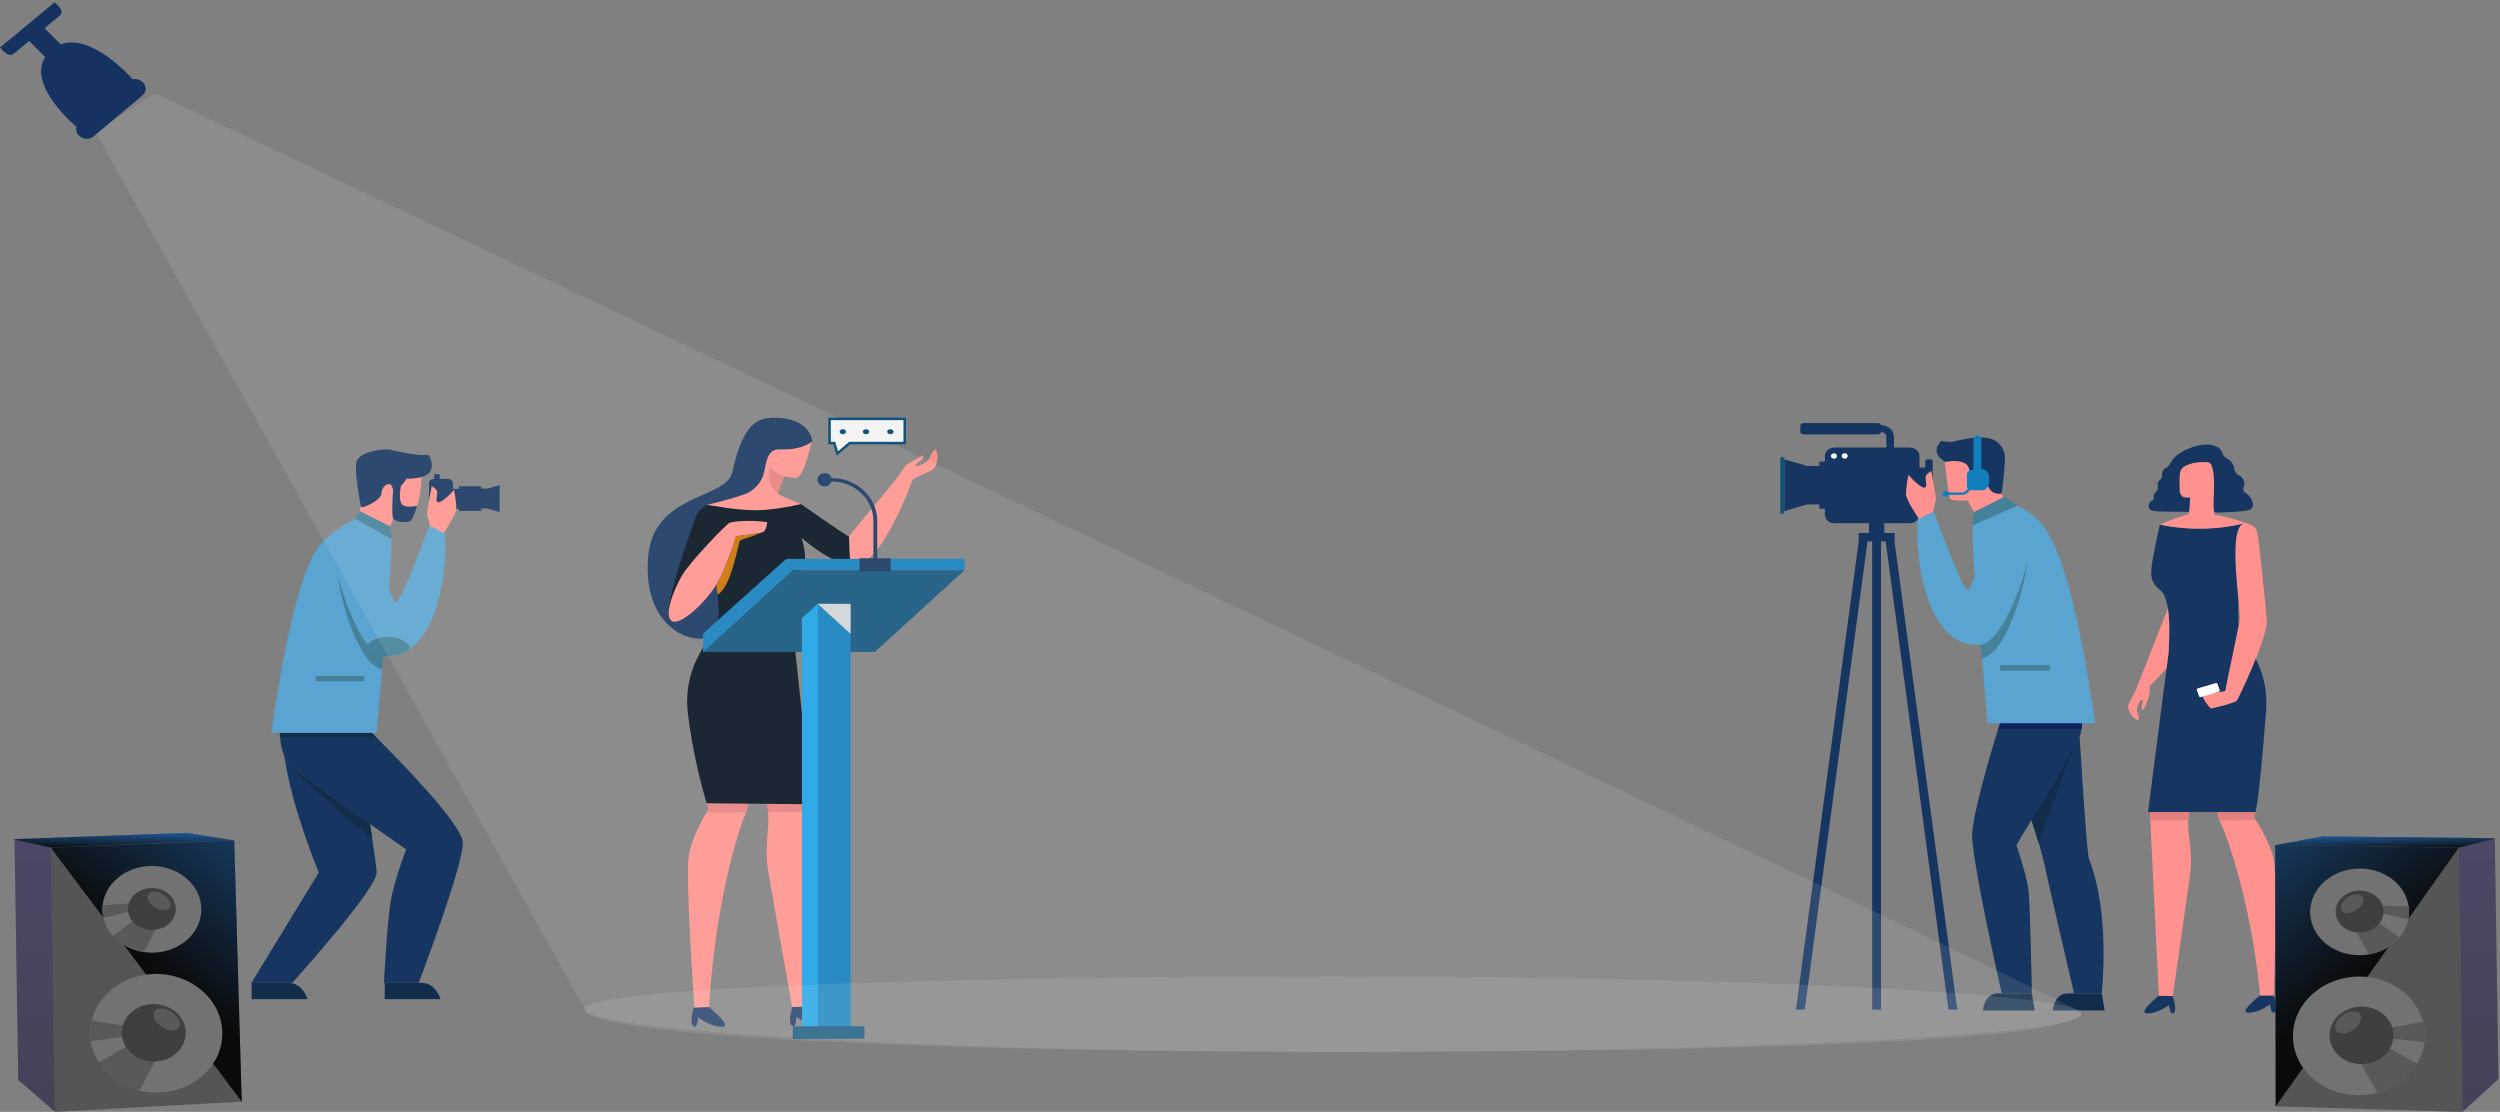 <svg width="353" height="157" viewBox="0 0 353 157" fill="none" xmlns="http://www.w3.org/2000/svg">
<rect x="0" y="0" width="353" height="157" fill="#808080" stroke="none"/>
<path d="M272.888 65.093V71.332C272.888 71.462 272.771 71.572 272.625 71.572H272.11C271.964 71.572 271.847 71.466 271.847 71.332V70.689H271.021V72.673C271.021 73.333 270.429 73.877 269.702 73.877H258.99C258.263 73.877 257.672 73.333 257.672 72.673V71.846H256.897V71.222H255.246V71.202L251.939 72.169V64.856L255.246 65.823V65.803H256.897V65.18H257.672V64.399C257.672 63.736 258.263 63.196 258.99 63.196H266.356V61.695C266.356 61.318 266.02 61.011 265.607 61.011C265.567 61.195 265.387 61.335 265.176 61.335H254.65C254.409 61.335 254.208 61.155 254.208 60.931V60.141C254.208 59.917 254.405 59.737 254.65 59.737H265.176C265.38 59.737 265.552 59.864 265.603 60.037H265.61C266.611 60.037 267.426 60.781 267.426 61.695V63.196H269.706C270.433 63.196 271.025 63.736 271.025 64.399V66.013H271.85V65.1C271.85 64.966 271.967 64.859 272.113 64.859H272.628C272.775 64.859 272.892 64.966 272.892 65.1L272.888 65.093Z" fill="#163560"/>
<path d="M258.953 64.78C259.189 64.78 259.38 64.605 259.38 64.389C259.38 64.174 259.189 63.999 258.953 63.999C258.717 63.999 258.525 64.174 258.525 64.389C258.525 64.605 258.717 64.78 258.953 64.78Z" fill="#F4F4F4"/>
<path d="M260.541 64.764C260.774 64.73 260.933 64.529 260.895 64.317C260.857 64.104 260.637 63.959 260.404 63.994C260.171 64.028 260.013 64.229 260.051 64.442C260.089 64.654 260.308 64.799 260.541 64.764Z" fill="#F4F4F4"/>
<path d="M251.647 72.573H251.65C251.806 72.573 251.932 72.458 251.932 72.316V64.746C251.932 64.605 251.806 64.49 251.65 64.49H251.647C251.491 64.49 251.365 64.605 251.365 64.746V72.316C251.365 72.458 251.491 72.573 251.647 72.573Z" fill="#11547B"/>
<path d="M276.366 142.553H275.121L266.254 76.435H265.604V142.553H264.354V76.435H263.697L254.83 142.553H253.584L262.451 76.435H262.44V75.257H263.901V73.287H266.06V75.257H267.522V76.435H267.5L276.366 142.553Z" fill="#163560"/>
<path d="M296.767 140.266L297.18 142.68H289.852C289.852 142.68 290.012 140.266 291.989 140.266H296.764H296.767Z" fill="#122D4C"/>
<path d="M286.898 140.266L287.311 142.68H279.982C279.982 142.68 280.143 140.266 282.12 140.266H286.895H286.898Z" fill="#122D4C"/>
<path d="M296.766 140.266H292.853C292.853 140.266 289.069 124.035 288.561 121.567C288.345 120.52 287.622 118.166 286.858 115.802C285.627 117.712 284.721 119.333 284.721 119.333C284.721 119.333 286.033 123.175 286.398 125.516C286.672 127.277 286.898 140.262 286.898 140.262H282.639C282.639 140.262 278.32 121.191 278.467 117.702C278.58 114.938 281.086 106.214 282.153 102.919C282.259 102.593 282.35 102.319 282.423 102.112H293.993C293.993 102.399 293.968 102.659 293.92 102.919C293.862 103.266 293.763 103.616 293.639 104.046C293.942 108.829 294.68 120.554 294.961 121.267C298.045 129.054 296.763 140.259 296.763 140.259L296.766 140.266Z" fill="#163560"/>
<path d="M286.859 115.805L287.853 118.976L292.935 105.087C291.517 108.302 288.427 113.371 286.859 115.808V115.805Z" fill="#122D4C"/>
<g style="mix-blend-mode:multiply">
<path d="M282.152 102.926H293.923C293.971 102.666 293.993 102.406 293.997 102.119H282.426C282.353 102.326 282.262 102.599 282.156 102.926H282.152Z" fill="#10215F"/>
</g>
<path d="M270.724 75.254C270.739 77.475 270.998 81.303 272.35 84.942C273.15 87.086 274.312 88.877 275.78 89.957C276.891 90.774 278.173 91.188 279.605 91.041C279.638 91.037 279.667 91.034 279.7 91.028C279.755 91.684 279.814 92.345 279.868 92.998C280.27 97.727 280.636 102.119 280.636 102.119H295.819C295.819 102.119 293.419 83.614 289.849 76.484C288.395 73.58 286.865 72.303 284.464 71.236L278.509 74.107C278.509 74.183 278.509 74.264 278.509 74.354C278.517 75.627 278.564 78.275 278.834 81.247C278.418 82.49 278.053 83.374 277.811 83.331C277.059 83.191 273.004 72.176 273.004 72.176L270.775 73.347C270.775 73.347 270.713 74.073 270.724 75.254Z" fill="#59A4D0"/>
<path d="M278.449 74.227L278.508 73.677L278.522 73.546L278.665 72.403L278.676 72.316L278.705 72.303L282.877 70.205L283.093 70.098V70.102L284.897 71.382L278.449 74.227Z" fill="#458199"/>
<path d="M289.438 93.915H282.416V94.686H289.438V93.915Z" fill="#458199"/>
<path d="M286.264 79.309C285.84 82.927 284.127 88.72 281.884 91.554C281.354 92.225 280.561 92.728 279.863 93.002C279.809 92.348 279.754 91.684 279.695 91.031C280.448 90.914 281.208 90.304 281.938 89.38C283.769 87.066 285.409 82.777 286.26 79.312L286.264 79.309Z" fill="#458199"/>
<path d="M269.461 67.05C269.461 67.05 270.813 68.604 271.551 68.831C272.289 69.058 271.876 67.794 271.88 67.384C271.884 66.974 272.684 66.513 272.684 66.513C272.684 66.513 273.429 70.428 273.363 70.562C273.301 70.695 272.961 72.229 272.961 72.229L270.956 73.283C270.956 73.283 269.129 70.555 269.129 69.825C269.129 68.674 269.458 67.05 269.458 67.05H269.461Z" fill="#FF928E"/>
<path d="M278.704 72.303L282.876 70.205C282.8 70.035 282.723 69.858 282.642 69.678C280.144 70.015 280.754 67.03 279.979 66.967C279.563 66.934 279.234 68.094 279.058 68.027C278.547 67.834 278.072 66.207 277.97 65.977C277.867 65.746 277.451 64.823 274.905 65.169C274.81 65.183 274.718 65.183 274.627 65.169C274.711 66.747 275.197 69.928 275.35 70.375C275.489 70.775 277.846 70.682 277.846 70.682L278.704 72.296V72.303Z" fill="#FF928E"/>
<path d="M274.622 65.173C274.699 65.22 274.805 65.183 274.9 65.173C277.45 64.823 277.863 65.746 277.965 65.98C278.067 66.21 278.546 67.837 279.054 68.031C279.233 68.097 279.558 66.937 279.978 66.97C280.756 67.034 280.143 70.018 282.641 69.682C282.641 69.682 283.288 64.756 283.043 64.103C283.043 64.103 282.784 62.672 281.461 62.088C279.576 61.255 276.237 62.292 275.81 62.362C275.09 62.478 274.155 62.252 274.155 62.252C274.155 62.252 272.277 63.742 274.615 65.176L274.622 65.173Z" fill="#163560"/>
<path d="M280.858 67.274V68.154C280.858 68.731 280.339 69.205 279.707 69.205H278.995C278.363 69.205 277.844 68.731 277.844 68.154V67.274C277.844 66.804 278.187 66.4 278.658 66.27V62.022C278.658 61.882 278.721 61.752 278.823 61.658C278.925 61.565 279.064 61.508 279.217 61.508C279.524 61.508 279.773 61.738 279.773 62.022V66.227C279.773 66.227 279.787 66.227 279.791 66.227C280.383 66.267 280.854 66.724 280.854 67.274H280.858Z" fill="#137EBC"/>
<path d="M280.59 66.977V68.628C280.59 68.951 280.298 69.218 279.943 69.218H278.376C278.303 69.218 278.23 69.208 278.164 69.185C277.949 69.595 277.485 69.882 276.955 69.882H275.077C275.015 70.025 274.858 70.129 274.675 70.129C274.438 70.129 274.244 69.952 274.244 69.735C274.244 69.518 274.438 69.342 274.675 69.342C274.832 69.342 274.971 69.418 275.044 69.532H276.955C277.364 69.532 277.711 69.298 277.85 68.968C277.773 68.871 277.729 68.751 277.729 68.625V66.974C277.729 66.65 278.022 66.384 278.376 66.384H278.986V61.528C278.986 61.502 279.012 61.478 279.041 61.478H279.395C279.425 61.478 279.45 61.502 279.45 61.528V66.384H279.943C280.298 66.384 280.59 66.65 280.59 66.974V66.977Z" fill="#137EBC"/>
<path d="M35.527 138.772V141.076H43.411C43.411 141.076 42.794 138.772 40.664 138.772H35.523H35.527Z" fill="#122D4C"/>
<path d="M54.324 138.772V141.076H62.208C62.208 141.076 61.59 138.772 59.461 138.772H54.32H54.324Z" fill="#122D4C"/>
<path d="M35.513 138.772H41.271C41.271 138.772 53.184 125.599 53.184 123.212C53.184 122.708 52.922 120.791 52.545 118.316C52.45 117.689 52.348 117.029 52.242 116.345C47.92 113.287 42.243 109.216 41.048 108.099C40.668 107.742 40.368 107.265 40.138 106.725C40.263 107.565 40.438 108.535 40.675 109.639C41.384 112.911 42.677 117.376 45.008 123.208L35.506 138.769L35.513 138.772Z" fill="#163560"/>
<path d="M39.508 103.473C39.511 103.687 39.526 103.903 39.544 104.127C39.621 105 39.807 105.931 40.144 106.728C40.374 107.268 40.67 107.745 41.053 108.102C42.248 109.219 47.925 113.291 52.247 116.349C55.093 118.363 57.351 119.937 57.351 119.937C57.351 119.937 55.758 124.049 55.206 127.037C54.655 130.025 54.216 138.772 54.216 138.772H59.123C59.123 138.772 65.757 121.334 65.326 118.796C64.87 116.102 57.048 108.025 53.142 104.127C52.908 103.893 52.685 103.673 52.481 103.473H39.511H39.508Z" fill="#163560"/>
<path d="M40.088 106.338C40.216 107.261 41.052 108.102 41.991 109.229C43.738 110.713 48.41 115.398 52.55 118.32C52.455 117.693 52.352 117.032 52.246 116.349C47.924 113.291 42.247 109.219 41.052 108.102C40.581 107.662 40.278 107.035 40.088 106.338Z" fill="#122D4C"/>
<path d="M39.508 103.473C39.511 103.687 39.526 103.903 39.544 104.127H53.139C52.905 103.893 52.682 103.673 52.477 103.473H39.508Z" fill="#122D4C"/>
<path d="M38.332 103.473H53.186C53.186 103.473 53.544 99.175 53.935 94.549C53.99 93.909 54.045 93.262 54.1 92.618C54.129 92.622 54.162 92.629 54.191 92.632C55.59 92.775 56.847 92.372 57.932 91.571C59.368 90.514 60.508 88.763 61.289 86.666C62.612 83.108 62.864 79.363 62.879 77.189C62.886 76.035 62.828 75.324 62.828 75.324L60.647 74.177C60.647 74.177 56.679 84.955 55.945 85.092C55.711 85.135 55.353 84.272 54.947 83.054C55.21 80.146 55.258 77.559 55.265 76.311C55.265 76.225 55.265 76.145 55.265 76.071L50.191 73.263C49.193 73.777 46.471 75.274 45.047 77.095C41.083 82.161 38.328 103.48 38.328 103.48L38.332 103.473Z" fill="#59A4D0"/>
<path d="M50.137 73.227L50.191 73.257L50.429 73.39L51.58 74.024L55.266 76.064L55.321 76.098L55.266 75.644L55.248 75.514L55.102 74.314L55.072 74.297L50.78 72.143L50.776 72.146L50.137 73.227Z" fill="#458199"/>
<path d="M44.575 96.2H51.443V95.446H44.575V96.2Z" fill="#458199"/>
<path d="M47.676 81.153C48.089 84.692 49.766 90.361 51.961 93.132C52.48 93.789 53.255 94.282 53.938 94.546C53.992 93.906 54.047 93.259 54.102 92.615C53.364 92.502 52.622 91.905 51.906 91.001C50.116 88.737 48.512 84.542 47.676 81.15V81.153Z" fill="#458199"/>
<path d="M51.908 91.004C52.654 91.945 53.428 92.552 54.195 92.632C55.594 92.775 56.851 92.372 57.936 91.571C57.648 90.624 56.336 89.907 54.765 89.907C53.523 89.907 52.449 90.354 51.908 91.008V91.004Z" fill="#458199"/>
<path d="M56.595 68.618C56.595 68.618 56.153 70.882 56.876 71.329C57.548 71.746 58.714 71.472 58.867 71.436C59.024 70.976 59.137 70.552 59.188 70.322C59.393 69.425 59.488 68.054 59.528 67.354C58.549 67.634 57.417 67.574 57.417 67.574C57.417 67.574 56.971 68.291 56.598 68.621L56.595 68.618Z" fill="#FF928E"/>
<path d="M50.775 72.146L55.068 74.3L55.539 73.28C55.258 72.893 55.499 69.278 55.499 69.278L55.521 69.265C55.455 68.935 55.316 68.408 55.061 68.364C54.389 68.251 53.87 68.951 53.83 69.738C53.793 70.522 51.747 71.603 50.976 71.616C50.976 71.616 50.969 71.576 50.954 71.506L50.775 72.153V72.146Z" fill="#FF928E"/>
<path d="M50.959 71.499C50.974 71.569 50.981 71.609 50.981 71.609C51.752 71.596 53.798 70.519 53.834 69.732C53.871 68.948 54.393 68.245 55.066 68.358C55.321 68.401 55.464 68.928 55.526 69.258L55.504 69.272C55.504 69.272 55.263 72.887 55.544 73.273C55.617 73.374 55.793 73.47 56.019 73.547C56.662 73.764 57.722 73.83 58.08 73.44C58.379 73.117 58.883 71.429 58.883 71.429C58.883 71.429 58.876 71.429 58.865 71.433C58.712 71.469 57.546 71.743 56.874 71.326C56.154 70.879 56.593 68.615 56.593 68.615C56.965 68.281 57.411 67.568 57.411 67.568C57.411 67.568 58.547 67.628 59.523 67.348C60.012 67.207 60.465 66.981 60.714 66.617C61.39 65.633 60.553 64.286 60.553 64.286C60.553 64.286 60.06 64.213 59.512 64.263C58.964 64.313 55.8 63.689 55.142 63.506C54.485 63.322 51.368 63.623 50.47 64.873C49.845 65.743 50.798 70.689 50.959 71.493V71.499Z" fill="#163560"/>
<path d="M60.578 68.251V72.573C60.578 72.92 60.889 73.203 61.269 73.203H63.267C63.647 73.203 63.958 72.92 63.958 72.573V71.863H64.82V72.143H67.958V71.816H68.82V71.806L70.548 72.31V68.491L68.82 68.995V68.985H67.958V68.658H64.82V69.028H63.958V68.248C63.958 67.901 63.647 67.618 63.267 67.618H62.087V66.957H61.291V67.618H61.269C60.889 67.618 60.578 67.901 60.578 68.248V68.251Z" fill="#163560"/>
<path d="M64.117 69.162C64.117 69.162 62.794 70.679 62.071 70.902C61.347 71.126 61.753 69.888 61.749 69.488C61.745 69.088 60.964 68.638 60.964 68.638C60.964 68.638 60.237 72.466 60.299 72.6C60.361 72.73 60.69 74.234 60.69 74.234L62.651 75.264C62.651 75.264 64.438 72.596 64.438 71.879C64.438 70.752 64.117 69.165 64.117 69.165V69.162Z" fill="#FF928E"/>
<path d="M306.801 143.094C306.381 143.204 306.268 141.903 306.268 141.903C306.268 141.903 304.737 143.094 303.214 143.094C301.69 143.094 304.832 140.583 304.832 140.583L306.787 140.649C306.787 140.649 306.787 140.653 306.79 140.663C306.853 140.85 307.536 142.904 306.801 143.094Z" fill="#163560"/>
<path d="M309.252 123.392C308.861 126.326 306.929 139.719 306.793 140.659C306.793 140.649 306.79 140.646 306.79 140.646L304.835 140.579C304.835 140.579 304.042 124.305 303.622 115.855C303.615 115.722 303.608 115.588 303.604 115.462C303.589 115.198 303.615 114.931 303.626 114.668H309.121C309.069 114.965 309.026 115.232 309 115.462C308.985 115.605 308.974 115.732 308.967 115.845V115.858C308.879 118.106 309.665 120.354 309.259 123.395L309.252 123.392Z" fill="#FF928E"/>
<path d="M303.616 114.668H309.111C309.06 114.965 309.016 115.232 308.99 115.462C308.976 115.605 308.965 115.732 308.958 115.845L303.616 115.858C303.609 115.725 303.602 115.592 303.598 115.462C303.584 115.198 303.609 114.931 303.62 114.668H303.616Z" fill="#E58080"/>
<path d="M321.065 142.994C320.645 143.104 320.532 141.803 320.532 141.803C320.532 141.803 319.001 142.994 317.478 142.994C316.111 142.994 318.614 140.966 319.114 140.556H321.054C321.054 140.556 321.058 140.569 321.061 140.576C321.149 140.836 321.785 142.807 321.069 142.994H321.065Z" fill="#163560"/>
<path d="M321.056 140.576C321.056 140.576 321.052 140.559 321.049 140.556H319.138C318.966 138.632 317.823 127.3 313.991 117.183C313.976 117.143 313.636 116.376 313.406 115.832C313.289 115.555 313.198 115.335 313.194 115.298C313.165 115.115 313.132 114.878 313.092 114.598H318.47C318.334 115.108 318.25 115.392 318.25 115.392C318.25 115.392 318.356 115.549 318.532 115.819C319.131 116.759 320.53 119.093 321.012 121.148C321.611 123.682 321.096 139.266 321.052 140.576H321.056Z" fill="#FF928E"/>
<path d="M318.532 115.822L313.406 115.835C313.289 115.558 313.198 115.338 313.194 115.302C313.165 115.118 313.132 114.881 313.092 114.601H318.47C318.334 115.112 318.254 115.395 318.254 115.395C318.254 115.395 318.36 115.552 318.535 115.822H318.532Z" fill="#E58080"/>
<path d="M319.969 100.452C319.582 105.487 318.939 112.887 318.472 114.668H303.303L305.915 94.369L306.076 93.119L306.193 92.195C306.39 89.207 306.309 87.223 306.105 85.899C305.889 84.522 305.539 83.855 305.217 83.514C304.998 83.278 304.541 82.988 304.194 82.461C303.898 82.01 303.683 81.39 303.759 80.49C303.927 78.529 304.972 74.08 304.972 74.08C304.972 74.08 304.972 74.08 304.98 74.08C305.129 74.11 307.873 74.647 310.504 74.647C312.871 74.647 315.158 74.354 317.123 73.83C317.123 73.83 315.403 86.476 316.316 89.814C316.539 90.624 320.485 93.689 319.966 100.449L319.969 100.452Z" fill="#163560"/>
<path d="M306.195 92.195L306.078 93.119L305.918 94.369C305.023 95.353 303.981 96.45 303.525 96.92C303.59 97.334 303.532 97.974 303.43 98.328C303.309 98.751 302.622 100.318 302.622 100.318C302.622 100.318 302.268 99.955 302.443 99.551C302.619 99.148 302.63 98.681 302.399 98.774C302.166 98.865 301.555 99.958 301.804 100.582C302.151 101.452 301.892 101.696 301.892 101.696C301.892 101.696 301.413 101.576 300.938 100.939C300.624 100.515 300.397 99.918 300.496 99.605C300.638 99.145 301.457 97.847 301.581 97.421L306.108 85.906C306.312 87.229 306.393 89.214 306.195 92.202V92.195Z" fill="#FF928E"/>
<path d="M320.075 87.79C320.068 90.274 316.016 98.775 315.815 98.971C315.709 99.075 314.789 99.391 313.897 99.652C313.342 99.812 312.798 99.952 312.465 100.005C312.308 100.032 312.202 100.035 312.158 100.015C311.888 99.885 310.945 98.511 311.022 98.251C311.099 97.991 314.179 97.597 314.179 97.597C314.179 97.597 316.023 88.794 316.235 87.71C316.542 86.156 314.233 73.994 317.072 73.834C317.072 73.834 318.522 74.064 318.753 75.241C318.979 76.418 320.079 87.129 320.079 87.79H320.075Z" fill="#FF928E"/>
<path d="M313.031 95.75C313.031 95.997 312.976 96.234 312.878 96.444C312.878 96.444 312.867 96.444 312.863 96.447L310.799 97.057C310.799 97.057 310.788 97.061 310.781 97.064L310.481 97.15C310.01 96.86 309.699 96.34 309.699 95.753C309.699 94.843 310.445 94.103 311.365 94.103C312.286 94.103 313.031 94.843 313.031 95.753V95.75Z" fill="#163560"/>
<path d="M313.298 97.671L311.237 98.281L310.766 98.421C310.653 98.454 310.532 98.398 310.496 98.294L310.196 97.444C310.159 97.341 310.222 97.231 310.335 97.197L310.492 97.15L310.792 97.064C310.792 97.064 310.802 97.06 310.81 97.057L312.874 96.447C312.874 96.447 312.885 96.447 312.889 96.444C312.998 96.42 313.108 96.477 313.144 96.573L313.444 97.424C313.48 97.527 313.418 97.637 313.305 97.671H313.298Z" fill="white"/>
<path d="M314.109 97.431L313.294 97.671C313.408 97.637 313.47 97.527 313.433 97.424L313.134 96.574C313.097 96.47 312.977 96.414 312.863 96.447L313.678 96.207C313.791 96.174 313.912 96.23 313.948 96.334L314.248 97.184C314.284 97.287 314.222 97.397 314.109 97.431Z" fill="#163560"/>
<path d="M314.165 102.226L313.99 102.279C313.654 102.383 313.285 102.216 313.168 101.909L312.463 100.005C312.795 99.952 313.34 99.812 313.895 99.652L314.571 101.479C314.684 101.786 314.501 102.123 314.165 102.229V102.226Z" fill="#163560"/>
<path d="M304.976 74.081C306.679 74.448 308.546 74.648 310.508 74.648C312.875 74.648 315.107 74.354 317.073 73.831C315.856 73.36 313.24 72.727 312.689 72.67C312.685 72.67 312.678 72.67 312.674 72.67C312.667 72.583 312.659 72.49 312.656 72.397C312.656 72.357 312.656 72.317 312.652 72.276C312.473 71.326 312.626 70.266 312.626 68.552C312.626 66.677 312.469 65.314 311.72 65.26C311.706 65.26 311.14 65.204 310.332 65.267C309.331 65.397 308.104 65.727 307.862 66.547C307.811 66.727 307.775 66.964 307.757 67.224C307.691 68.051 307.757 69.135 307.786 69.545C307.939 69.919 308.133 70.169 308.348 70.216C308.356 70.216 308.363 70.216 308.37 70.219C308.378 70.219 308.389 70.219 308.4 70.222L309.258 70.292L309.05 72.617C308.695 72.67 307.643 73.043 307.289 73.157C306.186 73.507 305.002 74.064 304.973 74.081H304.976Z" fill="#FF928E"/>
<path d="M303.877 72.083C303.954 72.11 304.041 72.133 304.133 72.153C304.827 72.296 308.67 72.243 309.109 72.276L309.127 71.983L309.255 70.292L308.619 70.242C308.553 70.236 308.477 70.232 308.396 70.226C308.389 70.226 308.378 70.226 308.371 70.222C308.363 70.222 308.356 70.222 308.349 70.219C308.129 70.172 307.936 69.922 307.786 69.549C307.757 69.135 307.687 68.055 307.757 67.228C307.779 66.968 307.812 66.731 307.863 66.551C308.1 65.73 309.328 65.403 310.332 65.27C311.136 65.21 311.702 65.27 311.717 65.263C312.466 65.317 312.623 66.681 312.623 68.555C312.623 70.269 312.47 71.329 312.649 72.28C312.649 72.3 312.656 72.317 312.66 72.337C312.923 72.386 313.211 72.363 313.485 72.367C313.496 72.367 313.507 72.367 313.518 72.367C315.444 72.263 315.948 72.3 317.329 72.076C318.859 71.83 317.778 70.022 317.241 69.702C317.234 69.695 317.223 69.692 317.215 69.689C316.686 69.399 316.664 69.145 316.854 68.565C316.868 68.522 316.879 68.475 316.887 68.431C316.963 67.951 316.631 67.451 316.35 67.228C316.309 67.198 316.273 67.171 316.236 67.151C315.918 66.978 315.579 66.881 315.473 66.124C315.367 65.367 314.815 64.94 314.559 64.807C314.304 64.67 313.971 64.476 313.774 63.933C313.719 63.779 313.65 63.646 313.569 63.529C313.193 62.983 312.411 62.882 312.097 62.789C312.097 62.789 312.035 62.769 311.936 62.772C311.114 62.716 309.562 62.919 307.936 63.889C306.767 64.53 306.511 65.4 306.16 65.847C306.087 65.944 305.897 66.024 305.799 66.074C305.51 66.224 305.342 66.534 305.291 66.858C305.276 66.954 305.273 67.048 305.276 67.144C305.309 67.668 305.148 67.464 304.765 68.018C304.381 68.572 305.115 68.802 304.319 69.559C303.859 69.996 304.381 70.489 303.778 70.722C303.771 70.722 303.764 70.729 303.756 70.733C303.482 70.866 303.04 71.81 303.87 72.093L303.877 72.083Z" fill="#163560"/>
<path d="M99.986 89.978C103.519 88.62 100.519 81.911 100.581 76.915C100.64 72.28 102.043 71.473 105.112 69.856C105.349 69.729 105.597 69.599 105.857 69.462C107.011 68.848 107.596 67.908 107.888 66.754C108.18 65.6 108.235 63.383 110.091 63.469C112.806 63.596 114.165 62.732 114.555 62.422C114.64 62.355 114.68 62.316 114.68 62.316C114.526 60.548 112.718 59.148 110.087 59.011C107.457 58.877 105.112 58.934 103.387 66.694C102.54 70.509 92.376 69.612 91.536 78.449C90.604 88.237 97.286 91.011 99.982 89.974L99.986 89.978Z" fill="#163560"/>
<path d="M105.856 69.462C106.937 68.745 107.595 67.908 107.887 66.754C108.18 65.6 108.234 63.383 110.09 63.469C112.805 63.596 114.164 62.732 114.555 62.422C114.555 62.465 114.547 62.509 114.54 62.549C114.222 64.139 113.272 67.644 112.282 67.504C112.176 67.488 112.07 67.474 111.975 67.461C111.95 67.458 111.917 67.451 111.888 67.448C111.464 67.384 111.139 67.331 110.938 67.298C110.781 67.271 110.7 67.257 110.7 67.257L109.816 69.719C110.024 69.902 113.108 71.186 113.108 71.186C113.108 71.186 109.688 72.1 106.872 72.093C104.055 72.086 99.74 71.299 99.74 71.299C100.124 71.256 105.1 69.972 105.863 69.465L105.856 69.462Z" fill="#FF928E"/>
<path d="M109.814 69.619L110.699 67.258C110.699 67.258 110.783 67.274 110.936 67.298C109.369 66.854 108.612 65.85 108.612 65.85C108.39 68.408 109.135 69.198 109.814 69.619Z" fill="#E58080"/>
<path d="M111.945 144.905C112.406 145.025 112.475 143.584 112.475 143.584C112.475 143.584 114.188 144.905 115.84 144.905C117.491 144.905 113.98 142.117 113.98 142.117L111.861 142.19C111.861 142.19 111.861 142.197 111.858 142.207C111.795 142.414 111.142 144.698 111.949 144.908L111.945 144.905Z" fill="#163560"/>
<path d="M108.471 123.032C109.019 126.29 111.671 141.159 111.857 142.207C111.857 142.197 111.861 142.19 111.861 142.19L113.98 142.116C113.98 142.116 114.163 124.049 114.272 114.665C114.272 114.518 114.272 114.371 114.276 114.224C114.276 113.931 114.243 113.637 114.221 113.344H108.255C108.324 113.674 108.379 113.971 108.419 114.224C108.441 114.384 108.46 114.525 108.471 114.648V114.665C108.657 117.159 107.901 119.653 108.471 123.032Z" fill="#FF928E"/>
<path d="M114.222 113.344H108.256C108.325 113.674 108.38 113.971 108.42 114.225C108.442 114.385 108.46 114.525 108.471 114.648L114.269 114.661C114.269 114.515 114.269 114.368 114.273 114.221C114.273 113.928 114.24 113.634 114.218 113.341L114.222 113.344Z" fill="#E58080"/>
<path d="M98.037 144.978C98.501 145.098 98.567 143.657 98.567 143.657C98.567 143.657 100.28 144.978 101.932 144.978C103.477 144.978 100.511 142.544 100.116 142.223C100.087 142.2 100.072 142.187 100.072 142.187L98.041 142.257H97.953C97.953 142.257 97.197 144.755 98.037 144.975V144.978Z" fill="#163560"/>
<path d="M98.044 142.26L100.076 142.19C100.076 142.19 100.09 142.2 100.119 142.227C100.214 140.286 100.963 127.564 104.741 116.215C104.756 116.169 105.092 115.318 105.322 114.715C105.439 114.408 105.526 114.164 105.53 114.124C105.552 113.921 105.581 113.661 105.61 113.347H99.769C99.937 113.914 100.039 114.228 100.039 114.228C100.039 114.228 99.929 114.401 99.754 114.701C99.14 115.745 97.723 118.34 97.281 120.617C96.725 123.492 97.997 141.533 98.048 142.263L98.044 142.26Z" fill="#FF928E"/>
<path d="M99.748 114.698L105.316 114.711C105.433 114.404 105.52 114.161 105.524 114.121C105.546 113.918 105.575 113.654 105.604 113.344H99.763C99.931 113.911 100.033 114.224 100.033 114.224C100.033 114.224 99.923 114.398 99.748 114.698Z" fill="#E58080"/>
<path d="M97.137 100.796C97.802 106.385 99.183 111.44 99.768 113.418L114.597 113.565L111.926 88.467H111.831L101.193 88.417C101.193 88.417 101.12 88.487 100.992 88.617C99.764 90.965 96.385 94.453 97.137 100.796Z" fill="#020F1C"/>
<path d="M113.104 71.183C113.231 71.249 119.449 75.668 119.902 75.761L120.045 79.74C117.177 79.503 113.177 75.935 113.177 75.935C114.664 80.853 112.373 80.87 112.048 81.801C111.723 82.734 111.923 87.666 111.923 87.666C111.887 87.943 111.902 88.253 111.88 88.51L101.197 88.42C101.197 88.42 101.124 88.49 100.993 88.62C101.157 88.307 101.281 88.013 101.354 87.737C101.365 87.69 101.376 87.64 101.387 87.59C101.555 86.743 101.479 85.375 101.307 83.948C101.252 83.501 101.19 83.044 101.12 82.601C100.941 81.44 100.733 80.337 100.565 79.53C100.649 80.73 100.379 82.684 98.501 84.969C98.501 84.969 94.132 89.511 94.457 85.999C94.417 83.795 97.547 74.834 98.307 72.853C98.702 71.83 99.798 71.273 99.798 71.273C99.798 71.273 104.036 72.09 106.86 72.046C109.746 72.003 113.096 71.186 113.096 71.186L113.104 71.183Z" fill="#020F1C"/>
<path d="M126.667 67.501C126.667 67.501 127.733 65.817 128.099 65.557C128.541 65.247 130.379 64.253 130.379 64.253C130.379 64.253 130.411 64.82 129.936 65.077C129.462 65.334 129.089 65.754 129.37 65.824C129.651 65.89 131.054 65.287 131.317 64.546C131.686 63.519 132.107 63.466 132.107 63.466C132.107 63.466 132.439 63.893 132.366 64.787C132.315 65.384 132.052 66.077 131.719 66.304C131.23 66.637 129.483 67.294 129.045 67.605C128.95 67.671 128.87 67.775 128.8 67.898C123.503 81.694 120.259 79.74 120.047 79.74L119.904 75.761C119.904 75.761 119.912 75.761 119.915 75.761C119.915 75.761 119.923 75.661 119.926 75.661L126.667 67.498V67.501Z" fill="#FF928E"/>
<path d="M107.714 75.138C107.641 75.181 106.556 75.575 106.026 75.778C105.587 75.948 104.667 76.105 104.451 76.432C104.236 76.758 103.22 83.048 101.309 83.945C101.255 83.498 101.192 83.041 101.123 82.598C101.328 82.278 101.507 81.961 101.653 81.657C101.675 81.614 101.693 81.57 101.715 81.531C102.036 80.84 102.332 80.153 102.588 79.51C103.436 77.392 103.914 75.718 103.914 75.718C103.914 75.718 107.363 75.308 107.714 75.138Z" fill="#CC6F00"/>
<path d="M108.324 73.724C108.324 73.724 108.324 73.764 108.317 73.834C108.288 74.124 108.174 74.904 107.718 75.138C107.718 75.138 107.718 75.138 107.714 75.138C107.363 75.308 103.915 75.718 103.915 75.718C103.915 75.718 103.44 77.392 102.588 79.51C102.333 80.153 102.037 80.84 101.715 81.531C101.697 81.574 101.675 81.614 101.653 81.657C101.416 82.141 101.101 82.654 100.736 83.175C100.601 83.368 100.455 83.565 100.305 83.758C98.931 85.539 97.076 87.236 95.826 87.68C95.713 87.72 95.607 87.75 95.504 87.767C95.453 87.777 95.402 87.783 95.355 87.787C95.315 87.79 95.274 87.79 95.234 87.79C95.026 87.783 94.854 87.717 94.726 87.576C94.423 87.246 94.365 86.676 94.46 85.993C94.584 85.095 94.971 84.005 95.417 83.011C95.709 82.351 96.027 81.734 96.308 81.24C97.335 79.44 102.632 73.901 103.049 73.8C105.233 73.28 108.321 73.724 108.321 73.724H108.324Z" fill="#FF928E"/>
<path d="M136.179 78.903V80.517H112.015L99.378 92.052H99.283V89.457L109.041 80.67L110.393 79.456L110.437 79.416L110.74 79.17L111.065 78.903H136.179Z" fill="#137EBC"/>
<path d="M136.177 80.517L123.92 91.701L123.54 92.052H99.377L112.014 80.517H136.177Z" fill="#11547B"/>
<path d="M125.753 78.823V80.667H121.362V78.823H123.324V73.557C123.324 73.517 123.324 73.477 123.324 73.437C123.291 71.973 122.659 70.603 121.544 69.579C120.437 68.558 118.972 67.995 117.423 67.991C117.307 68.388 116.908 68.682 116.437 68.682C115.871 68.682 115.414 68.265 115.414 67.748C115.414 67.231 115.871 66.814 116.437 66.814C116.908 66.814 117.303 67.104 117.423 67.498C119.119 67.501 120.719 68.118 121.928 69.232C123.141 70.346 123.828 71.836 123.864 73.427C123.864 73.47 123.864 73.514 123.864 73.561V78.826H125.753V78.823Z" fill="#163560"/>
<path d="M117.876 85.266V146.679H113.229V87.296L115.457 85.266H117.876Z" fill="#1AA2E5"/>
<path d="M120.11 85.266H115.463V146.679H120.11V85.266Z" fill="#137EBC"/>
<g style="mix-blend-mode:multiply">
<path d="M120.106 85.266V89.507L115.463 85.266H120.106Z" fill="#D1D3D4"/>
</g>
<path d="M122.058 144.905H111.949V146.679H122.058V144.905Z" fill="#11547B"/>
<path d="M352.266 118.356V118.416L352.774 152.358L347.758 156.9L347.652 157L321.333 156.219H321.326L321.26 119.337H321.263L321.512 119.29L327.96 118.096L352.178 118.356H352.266Z" fill="#555555"/>
<path style="mix-blend-mode:screen" opacity="0.88" d="M347.18 119.69L321.333 156.219H321.326L321.26 119.337H321.263L347.18 119.69Z" fill="url(#paint0_linear_287_5447)"/>
<path d="M342.406 146.295C342.402 146.585 342.388 146.875 342.348 147.155C342.22 148.232 341.862 149.249 341.314 150.16C340.148 152.141 338.128 153.648 335.702 154.295C334.807 154.535 333.864 154.658 332.889 154.642C327.683 154.572 323.602 150.69 323.767 146.035C323.935 141.443 328.187 137.818 333.269 137.891C337.584 137.948 341.182 140.652 342.143 144.271C342.322 144.921 342.41 145.601 342.402 146.298L342.406 146.295Z" fill="#727272"/>
<path d="M341.319 150.157C340.153 152.138 338.133 153.645 335.707 154.292L331.619 147.175L333.449 145.898L341.319 150.157Z" fill="#595959"/>
<path d="M342.406 146.295C342.402 146.585 342.388 146.875 342.348 147.155L336.111 146.458V145.345L342.147 144.271C342.326 144.921 342.413 145.601 342.406 146.298V146.295Z" fill="#595959"/>
<path d="M337.959 146.228C337.922 148.476 335.862 150.28 333.356 150.243C330.85 150.207 328.869 148.346 328.935 146.098C329.001 143.867 331.058 142.093 333.538 142.13C336.015 142.163 337.996 143.994 337.963 146.225L337.959 146.228Z" fill="#3F3F3F"/>
<path d="M340.157 128.797C340.154 129.141 340.114 129.478 340.051 129.805C339.858 130.752 339.416 131.625 338.787 132.366C337.764 133.583 336.237 134.46 334.48 134.76C334.016 134.843 333.53 134.88 333.03 134.873C329.139 134.817 326.085 131.999 326.194 128.604C326.304 125.243 329.493 122.588 333.315 122.638C336.826 122.685 339.697 125.009 340.103 128.004C340.139 128.264 340.157 128.527 340.154 128.797H340.157Z" fill="#727272"/>
<path d="M340.157 128.797C340.154 129.141 340.113 129.478 340.051 129.805L335.094 128.701L335.554 127.83L340.103 128.004C340.139 128.264 340.157 128.527 340.154 128.797H340.157Z" fill="#595959"/>
<path d="M338.792 132.366C337.769 133.583 336.242 134.46 334.485 134.76L332.314 130.878L334.466 129.351L338.792 132.362V132.366Z" fill="#595959"/>
<path d="M336.555 128.748C336.526 130.388 334.98 131.702 333.106 131.675C331.232 131.649 329.749 130.295 329.796 128.654C329.844 127.023 331.385 125.726 333.245 125.75C335.104 125.776 336.588 127.113 336.558 128.744L336.555 128.748Z" fill="#3F3F3F"/>
<path style="mix-blend-mode:screen" opacity="0.88" d="M352.262 118.36V118.42L347.18 119.69C347.18 119.69 328.617 119.34 321.256 119.34L327.96 118.096L352.262 118.36Z" fill="url(#paint1_linear_287_5447)"/>
<path style="mix-blend-mode:multiply" opacity="0.3" d="M352.267 118.356V118.416L352.775 152.358L347.759 157L347.182 119.69L352.179 118.356H352.267Z" fill="url(#paint2_linear_287_5447)"/>
<path d="M333.174 143.09C333.656 143.604 333.324 144.587 332.425 145.284C331.526 145.981 330.405 146.128 329.922 145.611C329.44 145.094 329.78 144.111 330.679 143.417C331.574 142.723 332.692 142.58 333.174 143.093V143.09Z" fill="#595959"/>
<path d="M333.538 126.516C333.958 126.953 333.67 127.79 332.888 128.384C332.106 128.978 331.127 129.101 330.707 128.661C330.287 128.221 330.583 127.384 331.364 126.793C332.146 126.203 333.118 126.08 333.538 126.52V126.516Z" fill="#595959"/>
<path d="M2.049 118.486V118.546L2.575 152.484L7.73 156.9L7.839 156.996L34.122 155.549H34.129L33.073 118.68H33.066L32.818 118.636L26.336 117.609L2.133 118.483L2.049 118.486Z" fill="#555555"/>
<path style="mix-blend-mode:screen" opacity="0.88" d="M7.172 119.69L34.123 155.549H34.13L33.074 118.68H33.067L7.172 119.69Z" fill="url(#paint3_linear_287_5447)"/>
<path d="M12.755 146.165C12.765 146.455 12.791 146.745 12.839 147.022C12.999 148.096 13.39 149.103 13.96 149.997C15.188 151.947 17.252 153.405 19.696 153.988C20.598 154.208 21.545 154.305 22.52 154.262C27.722 154.058 31.683 150.077 31.376 145.425C31.069 140.839 26.707 137.321 21.629 137.525C17.318 137.691 13.803 140.486 12.952 144.127C12.795 144.784 12.725 145.465 12.755 146.162V146.165Z" fill="#727272"/>
<path d="M13.965 149.997C15.192 151.948 17.256 153.405 19.701 153.988L23.57 146.769L21.703 145.538L13.965 149.997Z" fill="#595959"/>
<path d="M12.755 146.165C12.765 146.455 12.791 146.745 12.839 147.022L19.053 146.165L19.016 145.051L12.952 144.131C12.795 144.788 12.725 145.468 12.755 146.165Z" fill="#595959"/>
<path d="M17.201 145.985C17.303 148.229 19.419 149.983 21.925 149.883C24.427 149.783 26.349 147.872 26.218 145.628C26.086 143.397 23.971 141.68 21.497 141.776C19.02 141.873 17.099 143.751 17.201 145.985Z" fill="#3F3F3F"/>
<path d="M14.471 128.617C14.486 128.957 14.533 129.294 14.607 129.621C14.829 130.565 15.297 131.425 15.947 132.149C17.007 133.339 18.563 134.176 20.324 134.433C20.792 134.503 21.277 134.53 21.778 134.51C25.665 134.353 28.635 131.462 28.42 128.067C28.208 124.709 24.938 122.138 21.12 122.285C17.613 122.418 14.815 124.819 14.497 127.82C14.468 128.08 14.457 128.347 14.471 128.617Z" fill="#727272"/>
<path d="M14.471 128.617C14.486 128.957 14.533 129.294 14.607 129.621L19.528 128.394L19.042 127.537L14.497 127.823C14.468 128.084 14.457 128.35 14.471 128.62V128.617Z" fill="#595959"/>
<path d="M15.943 132.149C17.003 133.339 18.559 134.176 20.32 134.433L22.369 130.498L20.17 129.027L15.94 132.149H15.943Z" fill="#595959"/>
<path d="M18.068 128.474C18.148 130.111 19.73 131.388 21.604 131.315C23.478 131.242 24.918 129.848 24.823 128.21C24.728 126.58 23.146 125.323 21.286 125.396C19.43 125.469 17.987 126.843 18.068 128.474Z" fill="#3F3F3F"/>
<path style="mix-blend-mode:screen" opacity="0.88" d="M2.049 118.486V118.546L7.167 119.687C7.167 119.687 25.711 118.863 33.069 118.676L26.329 117.603L2.045 118.483L2.049 118.486Z" fill="url(#paint4_linear_287_5447)"/>
<path style="mix-blend-mode:multiply" opacity="0.3" d="M2.049 118.486V118.546L2.575 152.484L7.73 157L7.171 119.69L2.133 118.483L2.049 118.486Z" fill="url(#paint5_linear_287_5447)"/>
<path d="M21.885 142.727C21.418 143.254 21.783 144.227 22.7 144.901C23.621 145.575 24.746 145.695 25.213 145.161C25.677 144.631 25.308 143.657 24.392 142.987C23.474 142.317 22.353 142.2 21.889 142.727H21.885Z" fill="#595959"/>
<path d="M21.022 126.166C20.613 126.616 20.931 127.443 21.731 128.014C22.531 128.587 23.514 128.687 23.919 128.234C24.325 127.784 24.007 126.953 23.203 126.383C22.403 125.813 21.428 125.716 21.022 126.163V126.166Z" fill="#595959"/>
<path opacity="0.1" d="M293.896 143.177C293.896 146.112 246.767 148.529 188.284 148.529C129.801 148.529 82.512 145.418 82.512 142.484C82.512 139.549 129.801 137.898 188.284 137.898C246.767 137.898 293.896 140.243 293.896 143.177Z" fill="white"/>
<path opacity="0.1" d="M13.477 18.6L21.916 13.178C21.916 13.178 293.894 142.223 293.894 142.934C293.894 142.937 295.809 142.327 295.809 142.33L293.891 142.947C293.792 146.926 248.574 148.533 189.996 148.533C131.418 148.533 82.606 146.412 82.507 142.434L82.529 142.384L13.477 18.6Z" fill="white"/>
<path d="M18.738 11.19C18.738 11.19 13.01 4.594 8.567 6.264L6.295 3.977L8.41 2.223C9.203 1.589 8.194 0.802 7.712 0.322L0 6.715C0.482 7.198 1.231 8.199 2.002 7.535L4.121 5.781L6.375 8.045C3.785 12.11 10.81 17.926 10.81 17.926C10.408 19.153 12.202 20.17 13.225 19.25L20.097 13.488C21.303 12.467 20.028 10.88 18.742 11.19H18.738Z" fill="#163260"/>
<path d="M117.133 59.14H127.749V62.562H119.971L118.232 64.036L117.798 62.562H117.133V59.14Z" fill="#F4F4F4" stroke="#11547B" stroke-width="0.356" stroke-miterlimit="10"/>
<path d="M125.721 61.312C125.969 61.312 126.17 61.153 126.17 60.958C126.17 60.763 125.969 60.605 125.721 60.605C125.473 60.605 125.271 60.763 125.271 60.958C125.271 61.153 125.473 61.312 125.721 61.312Z" fill="#11547B"/>
<path d="M122.279 61.312C122.528 61.312 122.729 61.153 122.729 60.958C122.729 60.763 122.528 60.605 122.279 60.605C122.031 60.605 121.83 60.763 121.83 60.958C121.83 61.153 122.031 61.312 122.279 61.312Z" fill="#11547B"/>
<path d="M119.004 61.312C119.252 61.312 119.453 61.153 119.453 60.958C119.453 60.763 119.252 60.605 119.004 60.605C118.756 60.605 118.555 60.763 118.555 60.958C118.555 61.153 118.756 61.312 119.004 61.312Z" fill="#11547B"/>
<defs>
<linearGradient id="paint0_linear_287_5447" x1="305.24" y1="108.482" x2="330.924" y2="139.795" gradientUnits="userSpaceOnUse">
<stop stop-color="#195FAB"/>
<stop offset="1"/>
</linearGradient>
<linearGradient id="paint1_linear_287_5447" x1="336.721" y1="117.673" x2="336.794" y2="120.134" gradientUnits="userSpaceOnUse">
<stop stop-color="#195FAB"/>
<stop offset="1"/>
</linearGradient>
<linearGradient id="paint2_linear_287_5447" x1="349.231" y1="115.512" x2="350.522" y2="159.408" gradientUnits="userSpaceOnUse">
<stop stop-color="#3D2994"/>
<stop offset="1" stop-color="#1F1559"/>
</linearGradient>
<linearGradient id="paint3_linear_287_5447" x1="49.259" y1="108.565" x2="24.222" y2="139.085" gradientUnits="userSpaceOnUse">
<stop stop-color="#195FAB"/>
<stop offset="1"/>
</linearGradient>
<linearGradient id="paint4_linear_287_5447" x1="17.616" y1="117.149" x2="17.524" y2="120.164" gradientUnits="userSpaceOnUse">
<stop stop-color="#195FAB"/>
<stop offset="1"/>
</linearGradient>
<linearGradient id="paint5_linear_287_5447" x1="5.669" y1="115.668" x2="4.385" y2="159.378" gradientUnits="userSpaceOnUse">
<stop stop-color="#3D2994"/>
<stop offset="1" stop-color="#1F1559"/>
</linearGradient>
</defs>
</svg>
